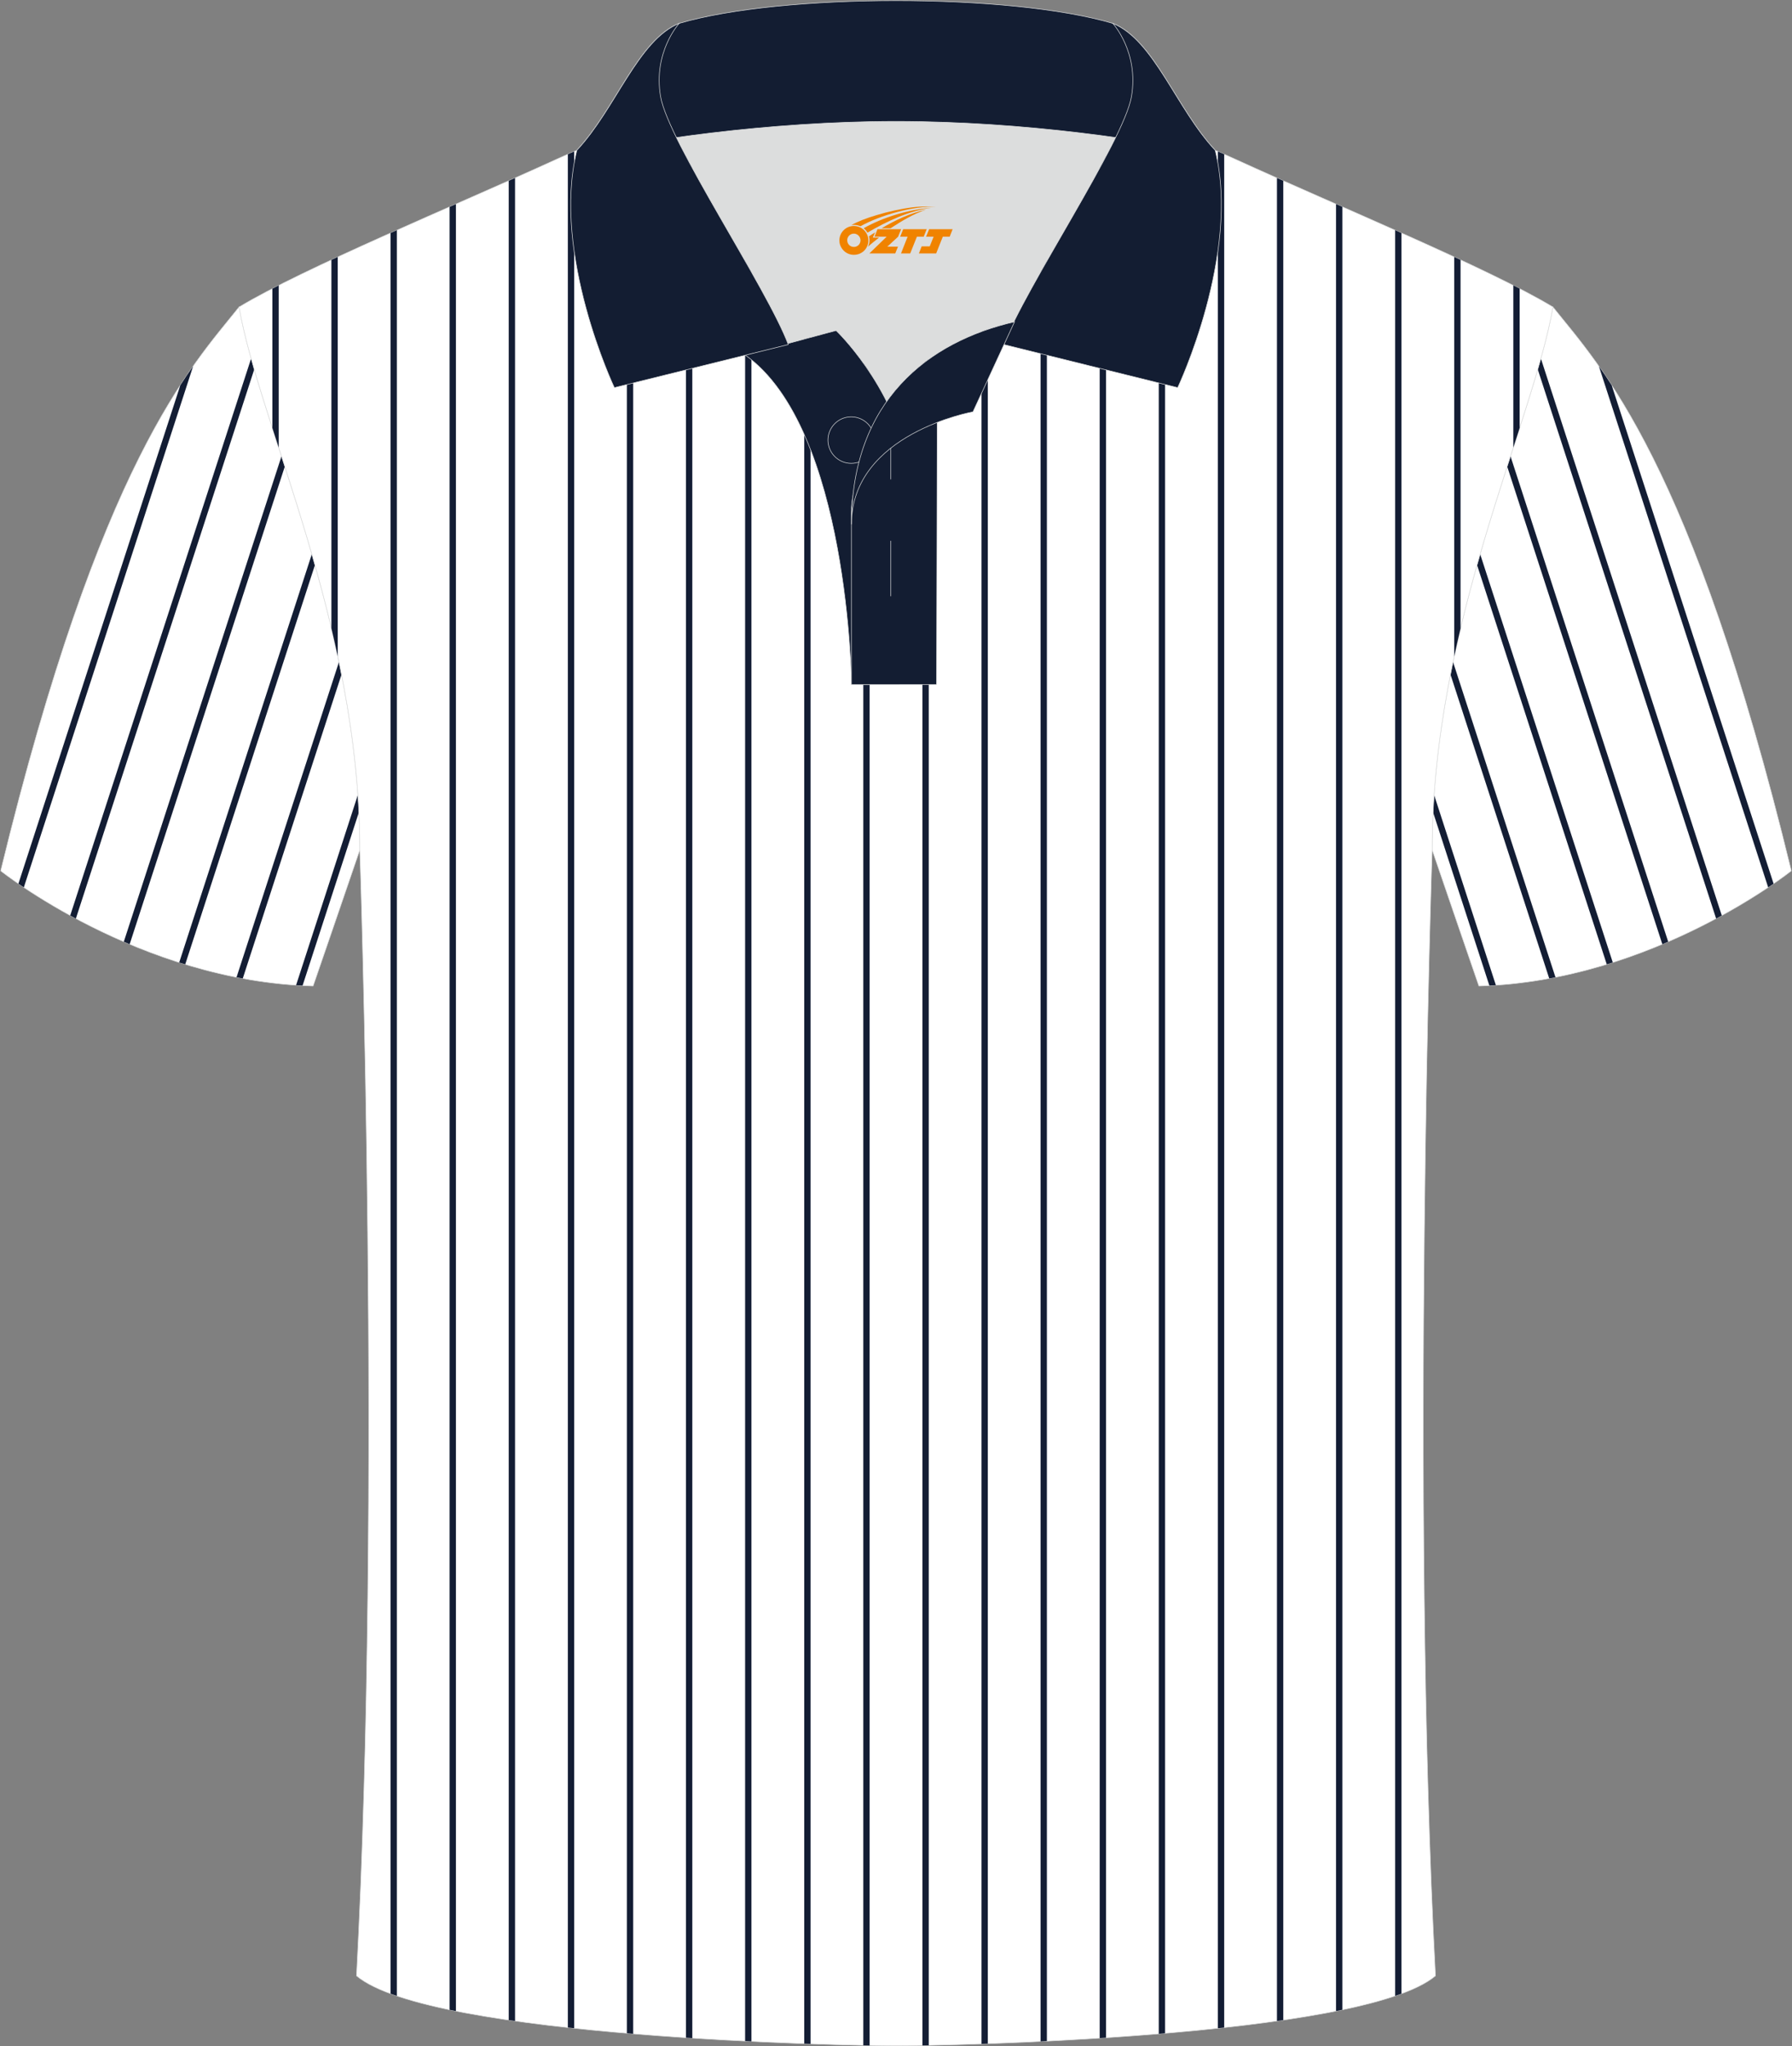 <?xml version="1.0" encoding="utf-8"?>
<!-- Generator: Adobe Illustrator 24.0.0, SVG Export Plug-In . SVG Version: 6.00 Build 0)  -->
<svg xmlns="http://www.w3.org/2000/svg" xmlns:xlink="http://www.w3.org/1999/xlink" version="1.1" id="图层_1" x="0px" y="0px" width="379.8px" height="433.5px" viewBox="0 0 379.8 433.5" enable-background="new 0 0 379.8 433.5" xml:space="preserve">
<rect x="0" y="0" width="379.8" height="433.5" fill="#808080" stroke="none"/>
<g>
	<g>
		
			<path fill-rule="evenodd" clip-rule="evenodd" fill="#FFFFFF" stroke="#DCDDDD" stroke-width="0.118" stroke-miterlimit="22.926" d="    M329.13,65.04c10.24,12.8,29.36,32.42,50.52,119.44c0,0-29.19,23.38-66.21,24.4c0,0-7.17-20.82-9.9-28.84    C303.54,132.26,324.85,89.8,329.13,65.04z"/>
		<path fill-rule="evenodd" clip-rule="evenodd" fill="#131D34" d="M338.87,77.58c0.88,1.25,1.78,2.59,2.71,4.02l34.32,105.61    l-1.15,0.78L338.87,77.58L338.87,77.58z M364.92,193.95l-38.34-118c-0.21,0.76-0.43,1.53-0.66,2.31l37.8,116.34L364.92,193.95    L364.92,193.95z M353.56,199.5L320.14,96.65l-0.7,2.18l32.88,101.2L353.56,199.5L353.56,199.5z M341.82,203.9l-28.11-86.51    l-0.66,2.3l27.49,84.6L341.82,203.9L341.82,203.9z M329.67,207.03c-0.44,0.09-0.88,0.17-1.32,0.26l-20.93-64.4    c0.18-0.89,0.36-1.78,0.54-2.66L329.67,207.03L329.67,207.03z M317.04,208.71c-0.46,0.03-0.92,0.06-1.38,0.08l-11.93-36.71    c0.06-1.23,0.13-2.45,0.22-3.67L317.04,208.71z"/>
	</g>
	<g>
		
			<path fill-rule="evenodd" clip-rule="evenodd" fill="#FFFFFF" stroke="#DCDDDD" stroke-width="0.118" stroke-miterlimit="22.926" d="    M50.67,65.04C40.43,77.84,21.31,97.46,0.15,184.48c0,0,29.19,23.38,66.21,24.4c0,0,7.17-20.82,9.9-28.84    C76.26,132.26,54.95,89.8,50.67,65.04z"/>
		<path fill-rule="evenodd" clip-rule="evenodd" fill="#131D34" d="M40.93,77.58c-0.88,1.25-1.78,2.59-2.71,4.02L3.9,187.21    l1.15,0.78L40.93,77.58L40.93,77.58z M14.88,193.95l38.34-118c0.21,0.76,0.43,1.53,0.66,2.31L16.08,194.6L14.88,193.95    L14.88,193.95z M26.24,199.5L59.66,96.65l0.7,2.18l-32.88,101.2L26.24,199.5L26.24,199.5z M37.98,203.9l28.11-86.51l0.66,2.3    l-27.49,84.6L37.98,203.9L37.98,203.9z M50.13,207.03c0.44,0.09,0.88,0.17,1.32,0.26l20.93-64.4c-0.18-0.89-0.36-1.78-0.54-2.66    L50.13,207.03L50.13,207.03z M62.75,208.71c0.46,0.03,0.92,0.06,1.38,0.08l11.93-36.71c-0.06-1.23-0.13-2.45-0.22-3.67    L62.75,208.71z"/>
	</g>
	
		<path fill-rule="evenodd" clip-rule="evenodd" fill="#FFFFFF" stroke="#DCDDDD" stroke-width="0.118" stroke-miterlimit="22.926" d="   M76.26,180.05c0,0,4.68,137.15-0.7,238.51c15.6,13.15,104.62,14.84,114.34,14.82c9.72,0.03,98.74-1.67,114.34-14.82   c-5.38-101.36-0.7-238.51-0.7-238.51c0-47.79,21.31-90.25,25.59-115.01c-13.68-8.25-45.44-21.32-67.38-31.34   c-5.84-2.66-10.73-4.57-15.09-5.94L133.1,27.75c-4.32,1.37-9.2,3.29-15.06,5.95C96.1,43.72,64.35,56.79,50.67,65.04   C54.95,89.8,76.26,132.26,76.26,180.05z"/>
	<path fill-rule="evenodd" clip-rule="evenodd" fill="#131D34" d="M120.35,32.67v396.85l1.34,0.14V32.09L120.35,32.67L120.35,32.67z    M82.77,422.35c0.43,0.16,0.88,0.32,1.34,0.47V48.76l-1.34,0.6V422.35L82.77,422.35z M95.29,425.76c0.44,0.09,0.89,0.19,1.34,0.28   V43.23l-1.34,0.59V425.76L95.29,425.76z M107.82,427.94l1.34,0.19V37.7l-1.34,0.59V427.94L107.82,427.94z M132.86,430.73l1.34,0.11   V27.75h-1.1l-0.24,0.08L132.86,430.73L132.86,430.73z M145.39,431.67l1.34,0.09V27.75l-1.34,0V431.67L145.39,431.67z    M157.92,432.39l1.34,0.07V27.75h-1.34V432.39L157.92,432.39z M170.45,432.93l1.34,0.05V27.75h-1.34V432.93L170.45,432.93z    M182.97,433.29l1.34,0.03V27.76h-1.34V433.29L182.97,433.29z M195.5,433.31l1.34-0.03V27.76h-1.34V433.31L195.5,433.31z    M208.02,432.98l1.34-0.05V27.76h-1.34V432.98L208.02,432.98z M220.54,432.46l1.34-0.07V27.76h-1.34V432.46L220.54,432.46z    M233.07,431.76l1.34-0.09V27.76l-1.34,0V431.76L233.07,431.76z M245.59,430.85l1.34-0.11V27.85l-0.26-0.08h-1.08V430.85   L245.59,430.85z M258.12,429.67l1.34-0.14V32.67l-1.34-0.58V429.67L258.12,429.67z M270.64,428.13l1.34-0.19V38.29l-1.34-0.59   V428.13L270.64,428.13z M283.16,426.04l1.34-0.28V43.81l-1.34-0.59V426.04L283.16,426.04z M295.69,422.82   c0.46-0.15,0.9-0.31,1.34-0.47V49.36l-1.34-0.6V422.82L295.69,422.82z M308.21,139.07c0.43-2,0.87-3.98,1.34-5.94V55.05l-1.34-0.62   V139.07L308.21,139.07z M320.74,94.81l1.34-4.15V61.14l-1.34-0.69V94.81L320.74,94.81z M71.58,54.43l-1.34,0.62v78.03   c0.46,1.96,0.91,3.93,1.34,5.93V54.43L71.58,54.43z M59.07,60.46l-1.34,0.69v29.52l1.34,4.15V60.46z"/>
	<g>
		<path fill-rule="evenodd" clip-rule="evenodd" fill="#DCDDDD" d="M187.92,85.04c6.44-9.11,16.35-14.37,26.94-16.84    c5.24-10.64,16.08-27.82,21.62-39.14c-26.77-6.52-66.39-6.52-93.16,0c6.42,13.14,20,34.17,23.66,43.71l10.21-2.75    C177.2,70.02,183.2,75.69,187.92,85.04z"/>
		
			<path fill-rule="evenodd" clip-rule="evenodd" fill="#131D32" stroke="#DCDDDD" stroke-width="0.118" stroke-miterlimit="22.926" d="    M157.94,75.21l19.26-5.19c0,0,11.74,11.1,15.3,27.84c3.55,16.74-1.86,47.18-1.86,47.18h-10.18    C180.46,145.03,179.93,90.78,157.94,75.21z"/>
		
			<path fill-rule="evenodd" clip-rule="evenodd" fill="#131D32" stroke="#DCDDDD" stroke-width="0.118" stroke-miterlimit="22.926" d="    M180.46,107.49v37.54h18.04l0.14-60.77C189.8,87.17,180.95,98.7,180.46,107.49z"/>
		
			<path fill-rule="evenodd" clip-rule="evenodd" fill="#131D32" stroke="#DCDDDD" stroke-width="0.118" stroke-miterlimit="22.926" d="    M121.98,33.04c13.38-3.26,40.91-7.33,67.92-7.33c27,0,54.53,4.07,67.92,7.33l-0.28-1.2c-8.22-8.78-12.93-23.33-21.69-26.89    c-10.94-3.22-28.44-4.82-45.95-4.82c-17.5,0-35.01,1.61-45.95,4.82c-8.77,3.57-13.47,18.11-21.69,26.89L121.98,33.04z"/>
		
			<path fill-rule="evenodd" clip-rule="evenodd" fill="#131D32" stroke="#DCDDDD" stroke-width="0.118" stroke-miterlimit="22.926" d="    M143.95,4.95c0,0-5.58,6.05-3.94,15.53c1.63,9.49,22.57,40.53,27.06,52.51l-36.86,9.13c0,0-13.39-28.22-7.95-50.28    C130.49,23.06,135.19,8.52,143.95,4.95z"/>
		
			<path fill-rule="evenodd" clip-rule="evenodd" fill="#131D32" stroke="#DCDDDD" stroke-width="0.118" stroke-miterlimit="22.926" d="    M235.85,4.95c0,0,5.58,6.05,3.95,15.53c-1.63,9.49-22.57,40.53-27.06,52.51l36.86,9.13c0,0,13.39-28.22,7.95-50.28    C249.32,23.06,244.62,8.52,235.85,4.95z"/>
		
			<path fill-rule="evenodd" clip-rule="evenodd" fill="#131D32" stroke="#DCDDDD" stroke-width="0.118" stroke-miterlimit="22.926" d="    M180.41,98.16c2.72,0,4.93-2.22,4.93-4.93c0-2.72-2.22-4.93-4.93-4.93c-2.72,0-4.93,2.21-4.93,4.93    C175.48,95.95,177.7,98.16,180.41,98.16z"/>
		
			<line fill-rule="evenodd" clip-rule="evenodd" fill="none" stroke="#DCDDDD" stroke-width="0.118" stroke-miterlimit="22.926" x1="188.8" y1="114.56" x2="188.8" y2="126.31"/>
		
			<line fill-rule="evenodd" clip-rule="evenodd" fill="none" stroke="#DCDDDD" stroke-width="0.118" stroke-miterlimit="22.926" x1="188.8" y1="89.8" x2="188.8" y2="101.55"/>
		
			<path fill-rule="evenodd" clip-rule="evenodd" fill="#131D32" stroke="#DCDDDD" stroke-width="0.118" stroke-miterlimit="22.926" d="    M215.02,68.17l-8.81,19.08c0,0-25.75,4.58-25.75,23.82C180.46,84.88,196.75,72.37,215.02,68.17z"/>
		
	</g>
</g>
<g id="图层_x0020_1">
	<path fill="#F08300" d="M178.08,51.95c0.416,1.136,1.472,1.984,2.752,2.032c0.144,0,0.304,0,0.448-0.016h0.016   c0.016,0,0.064,0,0.128-0.016c0.032,0,0.048-0.016,0.08-0.016c0.064-0.016,0.144-0.032,0.224-0.048c0.016,0,0.016,0,0.032,0   c0.192-0.048,0.4-0.112,0.576-0.208c0.192-0.096,0.4-0.224,0.608-0.384c0.672-0.56,1.104-1.408,1.104-2.352   c0-0.224-0.032-0.448-0.08-0.672l0,0C183.92,50.07,183.87,49.9,183.79,49.72C183.32,48.63,182.24,47.87,180.97,47.87C179.28,47.87,177.9,49.24,177.9,50.94C177.9,51.29,177.96,51.63,178.08,51.95L178.08,51.95L178.08,51.95z M182.38,50.97L182.38,50.97C182.35,51.75,181.69,52.35,180.91,52.31C180.12,52.28,179.53,51.63,179.56,50.84c0.032-0.784,0.688-1.376,1.472-1.344   C181.8,49.53,182.41,50.2,182.38,50.97L182.38,50.97z"/>
	<polygon fill="#F08300" points="196.41,48.55 ,195.77,50.14 ,194.33,50.14 ,192.91,53.69 ,190.96,53.69 ,192.36,50.14 ,190.78,50.14    ,191.42,48.55"/>
	<path fill="#F08300" d="M198.38,43.82c-1.008-0.096-3.024-0.144-5.056,0.112c-2.416,0.304-5.152,0.912-7.616,1.664   C183.66,46.2,181.79,46.92,180.44,47.69C180.64,47.66,180.83,47.64,181.02,47.64c0.48,0,0.944,0.112,1.36,0.288   C186.48,45.61,193.68,43.56,198.38,43.82L198.38,43.82L198.38,43.82z"/>
	<path fill="#F08300" d="M183.85,49.29c4-2.368,8.88-4.672,13.488-5.248c-4.608,0.288-10.224,2-14.288,4.304   C183.37,48.6,183.64,48.92,183.85,49.29C183.85,49.29,183.85,49.29,183.85,49.29z"/>
	<polygon fill="#F08300" points="201.9,48.55 ,201.28,50.14 ,199.82,50.14 ,198.41,53.69 ,197.95,53.69 ,196.44,53.69 ,194.75,53.69    ,195.34,52.19 ,197.05,52.19 ,197.87,50.14 ,196.28,50.14 ,196.92,48.55"/>
	<polygon fill="#F08300" points="190.99,48.55 ,190.35,50.14 ,188.06,52.25 ,190.32,52.25 ,189.74,53.69 ,184.25,53.69 ,187.92,50.14    ,185.34,50.14 ,185.98,48.55"/>
	<path fill="#F08300" d="M196.27,44.41c-3.376,0.752-6.464,2.192-9.424,3.952h1.888C191.16,46.79,193.5,45.36,196.27,44.41z    M185.47,49.23C184.84,49.61,184.78,49.66,184.17,50.07c0.064,0.256,0.112,0.544,0.112,0.816c0,0.496-0.112,0.976-0.32,1.392   c0.176-0.16,0.32-0.304,0.432-0.4c0.272-0.24,0.768-0.64,1.6-1.296l0.32-0.256H184.99l0,0L185.47,49.23L185.47,49.23L185.47,49.23z"/>
</g>
</svg>